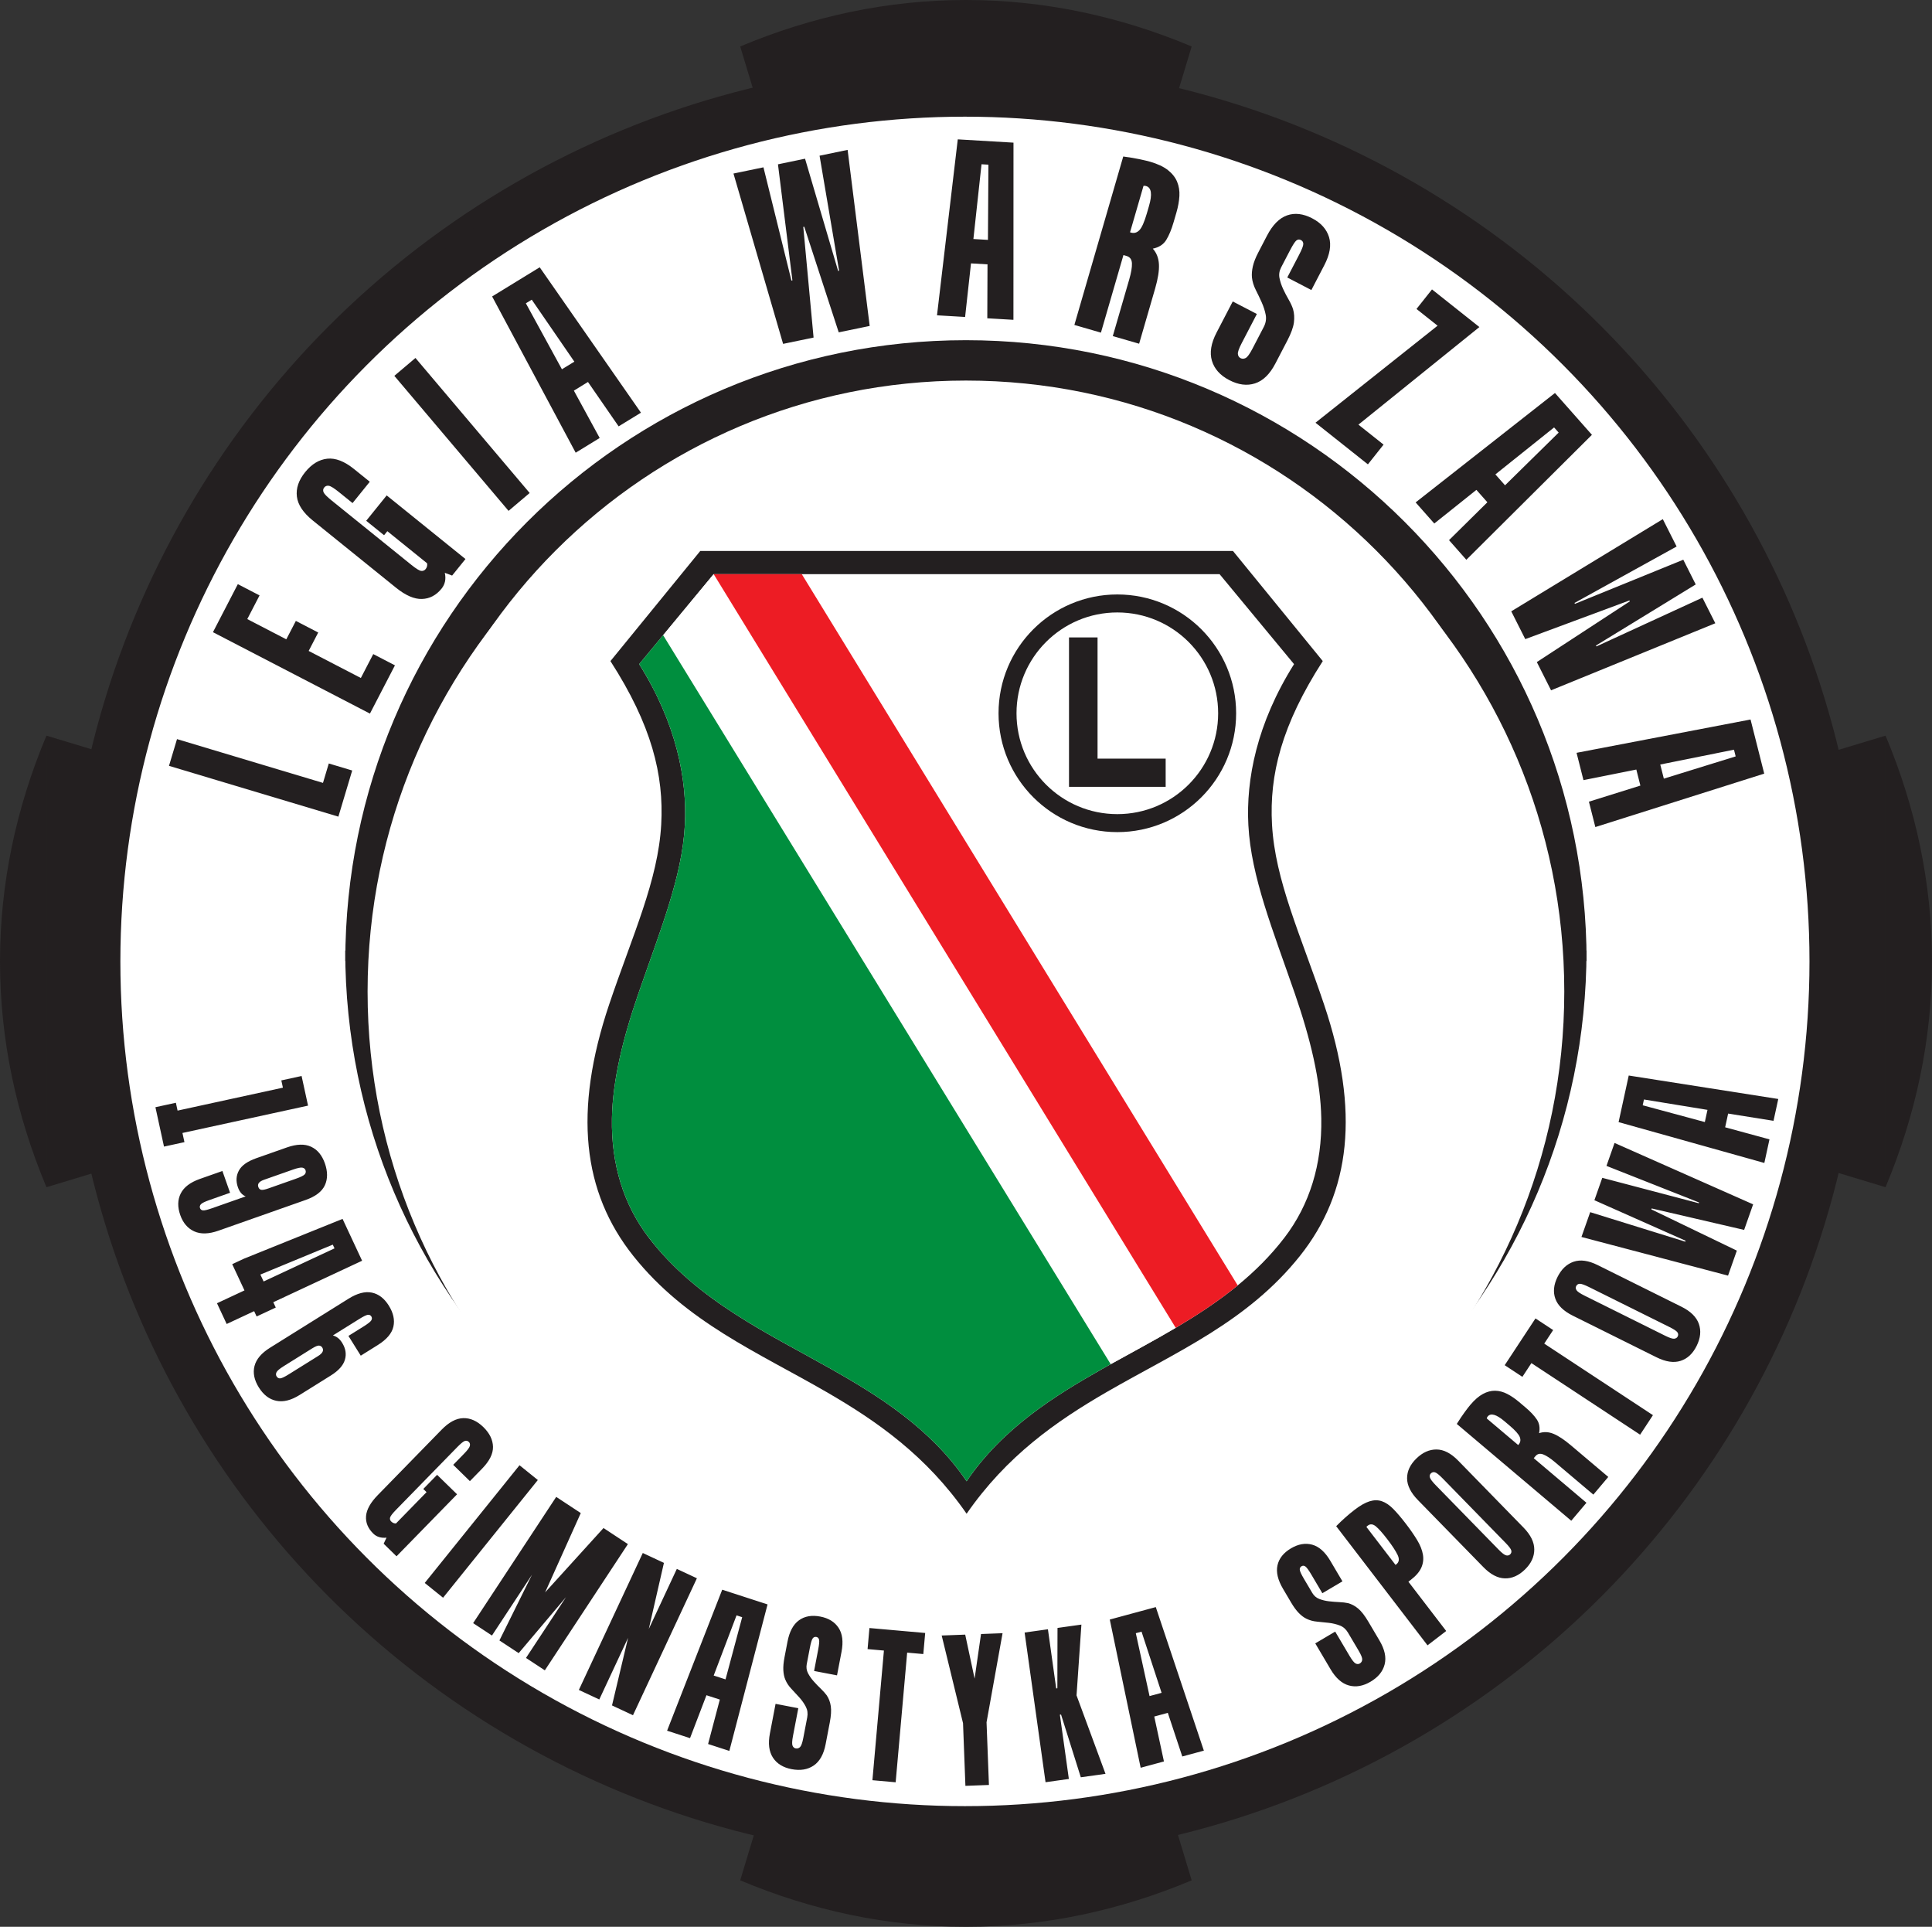 <?xml version="1.0" encoding="utf-8"?>
<!-- Generator: Adobe Illustrator 16.0.3, SVG Export Plug-In . SVG Version: 6.00 Build 0)  -->
<!DOCTYPE svg PUBLIC "-//W3C//DTD SVG 1.1//EN" "http://www.w3.org/Graphics/SVG/1.1/DTD/svg11.dtd">
<svg version="1.1" id="Layer_1" xmlns="http://www.w3.org/2000/svg" xmlns:xlink="http://www.w3.org/1999/xlink" x="0px" y="0px"
	 width="200px" height="199.42px" viewBox="0 0 200 199.42" enable-background="new 0 0 200 199.42" xml:space="preserve">
<rect x="0" y="0" width="200" height="199.42" fill="#333333" stroke="none"/>
<path fill="#231F20" d="M4.813,122.872V76.138l23.974,7.248v32.238L4.813,122.872z M4.812,122.878C1.676,115.41,0,107.578,0,99.504
	c0-8.076,1.676-15.907,4.812-23.375V122.878z"/>
<path fill="#231F20" d="M123.361,4.813H76.627l7.248,23.974h32.238L123.361,4.813z M123.368,4.812C115.899,1.676,108.067,0,99.993,0
	S84.087,1.676,76.618,4.812H123.368z"/>
<path fill="#231F20" d="M123.361,194.607H76.627l7.248-23.974h32.238L123.361,194.607z M123.368,194.609
	c-7.468,3.135-15.3,4.811-23.375,4.811s-15.906-1.676-23.375-4.811H123.368z"/>
<path fill="#231F20" d="M195.187,122.872V76.138l-23.974,7.248v32.238L195.187,122.872z M195.188,122.878
	c3.136-7.469,4.812-15.301,4.812-23.374c0-8.076-1.676-15.907-4.812-23.375V122.878z"/>
<path fill="#FFFFFF" d="M99.889,190.578c50.299,0,91.075-40.774,91.075-91.075c0-50.299-40.775-91.073-91.075-91.073
	C49.59,8.43,8.813,49.204,8.813,99.503C8.813,149.804,49.59,190.578,99.889,190.578"/>
<circle fill="none" stroke="#231F20" stroke-width="3.97" cx="99.889" cy="99.504" r="91.074"/>
<path fill="#FFFFFF" d="M99.889,188.88c49.361,0,89.377-40.016,89.377-89.376c0-49.362-40.016-89.376-89.377-89.376
	S10.512,50.142,10.512,99.504C10.512,148.864,50.528,188.88,99.889,188.88"/>
<circle fill="none" stroke="#231F20" stroke-width="3.896" cx="99.889" cy="99.504" r="89.376"/>
<path fill="none" stroke="#231F20" stroke-width="4.178" d="M162.153,99.458c0-34.331-27.83-62.16-62.16-62.16
	s-62.16,27.83-62.16,62.16"/>
<path fill="none" stroke="#231F20" stroke-width="4.178" d="M162.146,98.378c0,34.33-27.83,62.159-62.161,62.159
	c-34.329,0-62.158-27.829-62.158-62.159"/>
<polygon fill="#FFFFFF" points="85.723,162.873 96.213,156.112 106.005,157.511 113.582,162.29 "/>
<path fill="#FFFFFF" d="M99.993,164.569c34.209,0,61.941-27.732,61.941-61.942s-27.732-61.941-61.941-61.941
	c-34.209,0-61.941,27.731-61.941,61.941S65.784,164.569,99.993,164.569"/>
<path fill="#FFFFFF" d="M120.669,81.435h-10.006V65.972h2.956v12.544h7.05V81.435z M115.665,63.387
	c-5.764,0-10.436,4.674-10.436,10.437c0,5.765,4.672,10.437,10.436,10.437c5.766,0,10.437-4.672,10.437-10.437
	C126.102,68.061,121.431,63.387,115.665,63.387"/>
<path fill="#FFFFFF" d="M115.665,86.122c-6.791,0-12.297-5.506-12.297-12.298s5.507-12.299,12.297-12.299
	c6.793,0,12.299,5.507,12.299,12.299S122.458,86.122,115.665,86.122 M132.977,128.08c2.6-3.402,3.887-7.573,3.803-12.327
	c-0.072-3.937-1.134-8.276-2.733-12.909c-2.279-6.605-4.528-12.071-4.815-17.439c-0.254-4.735,0.876-10.543,4.729-16.67
	l-7.708-9.313H83.001l45.125,73.612C129.888,131.59,131.534,129.967,132.977,128.08"/>
<path fill="#231F20" d="M124.822,135.475c-0.98,0.658-1.98,1.281-2.988,1.879c-0.042,0.024-0.081,0.05-0.122,0.075l-0.002-0.002
	c-2.25,1.328-4.534,2.542-6.732,3.764c-0.296,0.166-0.591,0.331-0.884,0.497c-4.771,2.699-10.285,6.084-14.031,11.621
	c-3.746-5.536-9.26-8.922-14.031-11.621c-6.466-3.657-13.875-7.059-18.882-13.606c-2.599-3.402-3.888-7.573-3.804-12.327
	c0.072-3.937,1.135-8.276,2.734-12.909c2.279-6.605,4.527-12.071,4.814-17.438c0.254-4.735-0.875-10.544-4.729-16.671l2.482-2.997
	l5.226-6.315h0.007H83h43.252l7.708,9.312c-3.853,6.127-4.983,11.936-4.729,16.671c0.286,5.367,2.535,10.833,4.814,17.438
	c1.6,4.633,2.663,8.972,2.734,12.909c0.084,4.753-1.203,8.924-3.803,12.327c-1.444,1.887-3.088,3.51-4.851,4.955l0.002,0.003
	c-0.024,0.021-0.048,0.037-0.073,0.057c-0.457,0.373-0.922,0.733-1.393,1.084c-0.098,0.072-0.197,0.142-0.295,0.213
	c-0.388,0.285-0.781,0.562-1.18,0.834C125.066,135.31,124.945,135.393,124.822,135.475 M137.062,103.947
	c-2.42-7.187-5.063-12.808-5.384-18.618c-0.283-5.125,0.986-10.279,5.255-16.908l-9.299-11.398H72.492l-9.299,11.398
	c4.269,6.629,5.539,11.783,5.256,16.908c-0.322,5.81-2.964,11.431-5.385,18.618c-3.725,11.066-2.764,19.435,2.499,26.042
	c5.448,6.838,12.838,9.943,20.007,14.087c5.231,3.026,10.343,6.604,14.494,12.592c4.151-5.988,9.263-9.566,14.495-12.592
	c7.168-4.144,14.559-7.25,20.007-14.087C139.828,123.382,140.788,115.013,137.062,103.947"/>
<path fill="#FFFFFF" d="M73.874,59.423l-5.227,6.315l46.332,75.452c2.197-1.222,4.483-2.436,6.731-3.764L73.88,59.423H73.874z"/>
<path fill="#008E3E" d="M66.166,68.735c3.853,6.126,4.982,11.936,4.729,16.67c-0.287,5.367-2.535,10.833-4.814,17.439
	c-1.6,4.632-2.664,8.972-2.734,12.91c-0.085,4.753,1.203,8.923,3.803,12.326c5.008,6.548,12.416,9.949,18.883,13.606
	c4.771,2.7,10.285,6.085,14.031,11.621c3.746-5.536,9.26-8.921,14.031-11.621c0.293-0.166,0.587-0.33,0.884-0.496L68.646,65.738
	L66.166,68.735z"/>
<path fill="#ED1C24" d="M126.368,134.394c0.098-0.072,0.197-0.143,0.294-0.215c0.471-0.35,0.935-0.71,1.394-1.084
	c0.023-0.019,0.048-0.036,0.072-0.056l-0.002-0.004L83,59.423h-9.12l47.83,78.003l0.001,0.001c0.042-0.023,0.082-0.049,0.122-0.075
	c1.009-0.596,2.009-1.22,2.99-1.877l0.364-0.25C125.585,134.956,125.978,134.677,126.368,134.394"/>
<path fill="#231F20" d="M115.665,84.261c-5.764,0-10.436-4.672-10.436-10.437c0-5.765,4.672-10.437,10.436-10.437
	c5.766,0,10.437,4.672,10.437,10.437C126.102,79.588,121.431,84.261,115.665,84.261 M115.665,61.525
	c-6.791,0-12.297,5.507-12.297,12.299s5.506,12.298,12.297,12.298c6.793,0,12.299-5.506,12.299-12.298
	S122.458,61.525,115.665,61.525"/>
<polygon fill="#231F20" points="113.618,65.972 110.663,65.972 110.663,81.435 120.669,81.435 120.669,78.517 113.618,78.517 "/>
<path fill="#231F20" d="M179.501,77.591l0.175,0.695l-7.436,2.302l-0.37-1.462L179.501,77.591z M163.205,77.915l0.715,2.826
	l5.472-1.095l0.42,1.661l-5.328,1.665l0.665,2.627l17.483-5.53l-1.416-5.602L163.205,77.915z M156.445,63.271l1.45,2.877
	l10.781-4.002l0.045,0.091l-9.629,6.286l1.473,2.922l17.003-6.939l-1.336-2.648l-10.972,5.045l-0.046-0.092l10.327-6.322
	l-1.288-2.558l-11.214,4.565l-0.047-0.091l10.57-5.843l-1.428-2.831L156.445,63.271z M160.878,44.237l0.474,0.536l-5.551,5.456
	l-0.999-1.13L160.878,44.237z M146.546,51.999l1.931,2.183l4.361-3.482l1.135,1.283l-3.971,3.922l1.794,2.031l13-12.933
	l-3.827-4.328L146.546,51.999z M146.636,31.977l2.183,1.732l-12.64,10.042l5.427,4.309l1.621-2.043l-2.603-2.067l12.523-10.101
	l-4.907-3.895L146.636,31.977z M129.919,39.679c0.832-0.268,1.535-0.954,2.109-2.058l1.24-2.381c0.385-0.741,0.61-1.358,0.676-1.853
	c0.064-0.495,0.036-0.957-0.087-1.386c-0.094-0.298-0.245-0.627-0.452-0.985c-0.208-0.357-0.399-0.727-0.577-1.107
	c-0.176-0.38-0.302-0.758-0.376-1.132c-0.074-0.375-0.017-0.744,0.172-1.106l0.921-1.77c0.292-0.559,0.51-0.897,0.657-1.013
	c0.146-0.116,0.302-0.131,0.469-0.044c0.167,0.086,0.248,0.225,0.245,0.416c-0.003,0.19-0.15,0.566-0.442,1.125l-1.216,2.335
	l2.495,1.298l1.334-2.563c0.583-1.119,0.747-2.09,0.494-2.914c-0.254-0.824-0.833-1.471-1.741-1.943
	c-0.938-0.489-1.807-0.59-2.608-0.306c-0.802,0.285-1.494,0.986-2.076,2.105l-0.896,1.724c-0.284,0.544-0.472,1.027-0.567,1.449
	c-0.095,0.422-0.125,0.804-0.093,1.147c0.046,0.429,0.178,0.856,0.396,1.288c0.218,0.431,0.422,0.859,0.613,1.285
	s0.33,0.854,0.414,1.282s0.017,0.854-0.204,1.277l-1.169,2.245c-0.283,0.545-0.516,0.864-0.701,0.96s-0.359,0.101-0.526,0.014
	c-0.167-0.086-0.26-0.23-0.279-0.433c-0.02-0.203,0.112-0.576,0.396-1.12l1.569-3.017l-2.495-1.298l-1.675,3.22
	c-0.575,1.104-0.735,2.078-0.482,2.92c0.253,0.843,0.848,1.508,1.787,1.996C128.196,39.835,129.088,39.949,129.919,39.679
	 M118.946,21.312l-0.221,0.761c-0.261,0.9-0.519,1.482-0.772,1.746c-0.254,0.263-0.545,0.348-0.873,0.253l-0.099-0.029l1.397-4.812
	c0.107-0.005,0.193,0.003,0.26,0.022C119.196,19.413,119.299,20.1,118.946,21.312 M118.004,16.485
	c-0.468-0.1-1.043-0.197-1.726-0.288l-5.059,17.434l2.749,0.797l2.33-8.029l0.319,0.092c0.359,0.105,0.547,0.363,0.561,0.776
	c0.014,0.412-0.08,0.961-0.279,1.649l-1.703,5.869l2.726,0.79l1.653-5.696c0.299-1.032,0.432-1.872,0.398-2.521
	c-0.034-0.648-0.245-1.189-0.634-1.622c0.642-0.133,1.107-0.437,1.396-0.912c0.289-0.475,0.54-1.082,0.753-1.818L121.782,22
	c0.175-0.605,0.278-1.174,0.309-1.708c0.03-0.532-0.048-1.025-0.236-1.479c-0.188-0.454-0.506-0.856-0.953-1.208
	c-0.449-0.353-1.066-0.642-1.852-0.87C118.82,16.669,118.472,16.585,118.004,16.485 M101.607,17.001l0.715,0.042l-0.05,7.784
	l-1.506-0.089L101.607,17.001z M96.998,32.634l2.909,0.172l0.61-5.547l1.709,0.1l-0.022,5.583l2.706,0.159l0.006-18.338l-5.768-0.34
	L96.998,32.634z M81.067,35.59l3.154-0.653l-1.065-11.45l0.101-0.021l3.568,10.932l3.205-0.663l-2.285-18.222l-2.904,0.602
	l2.021,11.905l-0.1,0.021l-3.423-11.615l-2.804,0.581l1.495,12.014l-0.1,0.021l-2.897-11.724l-3.104,0.643L81.067,35.59z
	 M54.437,31.391l0.61-0.374l4.41,6.414l-1.287,0.788L54.437,31.391z M59.594,46.853l2.485-1.523l-2.672-4.9l1.46-0.896l3.173,4.593
	l2.311-1.416L55.871,27.664l-4.926,3.019L59.594,46.853z M40.822,38.899l11.824,13.975l2.186-1.85L43.008,37.049L40.822,38.899z
	 M34.032,50.276c0.197,0.028,0.541,0.24,1.032,0.636l1.433,1.156l1.783-2.208l-1.632-1.316c-0.994-0.803-1.917-1.159-2.768-1.07
	c-0.852,0.092-1.614,0.555-2.289,1.39s-0.96,1.678-0.858,2.527c0.102,0.85,0.651,1.676,1.646,2.479l8.613,6.955
	c0.995,0.803,1.891,1.193,2.688,1.167c0.797-0.023,1.474-0.381,2.031-1.07c0.364-0.451,0.477-0.997,0.335-1.636l0.757,0.284
	l1.382-1.711l-8.155-6.585L37.909,53.9l1.85,1.494l0.338-0.418l4.118,3.325c0.037,0.227-0.016,0.426-0.155,0.599
	c-0.118,0.146-0.271,0.208-0.462,0.186c-0.189-0.022-0.53-0.232-1.021-0.628l-8.235-6.649c-0.491-0.396-0.773-0.684-0.847-0.864
	c-0.074-0.18-0.052-0.343,0.066-0.489C33.678,50.309,33.835,50.249,34.032,50.276 M22.045,65.429l16.251,8.427l2.589-4.994
	l-2.247-1.165l-1.283,2.474l-5.402-2.801l0.989-1.906l-2.315-1.201l-0.989,1.906l-4.04-2.095l1.271-2.451l-2.248-1.166
	L22.045,65.429z M17.494,79.263l17.535,5.258l1.431-4.776l-2.424-0.727l-0.601,2.009l-15.111-4.531L17.494,79.263z"/>
<path fill="#231F20" d="M170.052,114.394l0.13-0.6l6.576,1.075l-0.274,1.261L170.052,114.394z M182.644,120.363l0.531-2.441
	l-4.588-1.25l0.309-1.42l4.698,0.75l0.492-2.26l-15.48-2.428l-1.05,4.822L182.644,120.363z M178.886,132.024l0.912-2.588
	l-8.852-4.268l0.034-0.097l9.572,2.222l0.932-2.646l-14.346-6.355l-0.836,2.375l9.584,3.787l-0.027,0.078l-9.992-2.629l-0.816,2.317
	l9.441,4.194l-0.034,0.096l-9.842-3.054l-0.905,2.568L178.886,132.024z M163.536,132.869c0.17-0.006,0.495,0.108,0.972,0.345
	l8.306,4.127c0.464,0.23,0.742,0.415,0.834,0.552c0.092,0.137,0.101,0.279,0.028,0.426c-0.067,0.135-0.186,0.213-0.356,0.234
	c-0.171,0.022-0.488-0.082-0.953-0.313l-8.306-4.128c-0.478-0.236-0.763-0.428-0.857-0.575c-0.095-0.146-0.11-0.286-0.042-0.421
	C163.239,132.958,163.365,132.875,163.536,132.869 M161.008,134.413c0.249,0.695,0.85,1.28,1.803,1.754l8.672,4.31
	c0.953,0.473,1.784,0.597,2.491,0.369c0.708-0.228,1.262-0.746,1.663-1.552c0.401-0.807,0.477-1.564,0.229-2.275
	c-0.25-0.71-0.851-1.303-1.804-1.777l-8.673-4.309c-0.953-0.474-1.783-0.59-2.491-0.347s-1.262,0.768-1.663,1.574
	C160.834,132.967,160.759,133.718,161.008,134.413 M155.767,141.294l1.83,1.205l0.934-1.42l11.253,7.407l1.328-2.019l-11.253-7.406
	l0.923-1.403l-1.83-1.204L155.767,141.294z M155.737,147.09l0.516,0.437c0.604,0.511,0.962,0.912,1.074,1.203
	c0.111,0.292,0.075,0.546-0.111,0.765l-0.053,0.063l-3.252-2.75c0.005-0.068,0.037-0.138,0.099-0.212
	C154.327,146.221,154.903,146.386,155.737,147.09 M151.633,146.142c-0.243,0.33-0.519,0.74-0.827,1.231l11.851,10.02l1.572-1.86
	l-5.456-4.614l0.184-0.219c0.204-0.239,0.47-0.295,0.801-0.168c0.33,0.128,0.73,0.39,1.198,0.786l3.987,3.372l1.546-1.83
	l-3.877-3.278c-0.688-0.582-1.287-0.978-1.798-1.186c-0.512-0.208-1.007-0.23-1.488-0.064c0.109-0.552,0.03-1.023-0.234-1.418
	c-0.266-0.395-0.649-0.804-1.148-1.226l-0.688-0.583c-0.407-0.344-0.814-0.622-1.225-0.835c-0.41-0.212-0.826-0.322-1.248-0.331
	c-0.422-0.008-0.846,0.103-1.272,0.333c-0.426,0.229-0.864,0.609-1.314,1.141C152.064,145.567,151.876,145.811,151.633,146.142
	 M148.557,152.384c0.164,0.05,0.431,0.265,0.803,0.646l6.479,6.637c0.363,0.371,0.565,0.636,0.607,0.796
	c0.041,0.16,0.003,0.297-0.115,0.411c-0.107,0.105-0.245,0.14-0.413,0.104c-0.169-0.036-0.434-0.239-0.796-0.611l-6.48-6.635
	c-0.372-0.382-0.578-0.656-0.62-0.826c-0.042-0.169-0.008-0.307,0.099-0.412C148.249,152.37,148.393,152.333,148.557,152.384
	 M145.661,153.008c0.006,0.737,0.381,1.488,1.124,2.249l6.767,6.929c0.743,0.763,1.486,1.153,2.23,1.171
	c0.742,0.019,1.436-0.288,2.081-0.917c0.646-0.629,0.966-1.32,0.965-2.073c0-0.753-0.372-1.51-1.117-2.271l-6.765-6.929
	c-0.744-0.762-1.49-1.145-2.238-1.149c-0.748-0.005-1.444,0.308-2.089,0.938C145.976,151.584,145.655,152.269,145.661,153.008
	 M142.423,157.971c0.299,0.245,0.697,0.69,1.195,1.341c0.499,0.65,0.851,1.188,1.058,1.614c0.206,0.427,0.163,0.752-0.129,0.977
	l-0.081,0.063l-3.016-3.933c0.014-0.027,0.064-0.074,0.15-0.141C141.85,157.701,142.124,157.728,142.423,157.971 M138.321,157.956
	l9.456,12.332l1.934-1.483l-3.913-5.102l0.228-0.175c0.542-0.414,0.91-0.838,1.103-1.27c0.194-0.433,0.252-0.884,0.172-1.358
	c-0.079-0.472-0.276-0.969-0.591-1.494c-0.316-0.522-0.704-1.088-1.171-1.695c-0.481-0.628-0.918-1.141-1.308-1.539
	c-0.392-0.397-0.785-0.663-1.179-0.797c-0.397-0.136-0.821-0.133-1.273,0.007s-0.97,0.434-1.555,0.883
	C139.596,156.746,138.961,157.31,138.321,157.956 M143.337,172.263c0.188-0.729,0.01-1.553-0.531-2.469l-1.167-1.975
	c-0.362-0.609-0.708-1.056-1.04-1.335c-0.332-0.279-0.685-0.467-1.059-0.563c-0.254-0.055-0.557-0.091-0.906-0.106
	c-0.351-0.015-0.704-0.044-1.062-0.085c-0.358-0.042-0.69-0.123-0.999-0.242c-0.308-0.12-0.55-0.325-0.723-0.619l-0.865-1.463
	c-0.271-0.458-0.416-0.77-0.432-0.934c-0.019-0.164,0.044-0.288,0.185-0.371c0.129-0.076,0.261-0.067,0.396,0.027
	c0.135,0.095,0.339,0.371,0.61,0.829l1.146,1.938l2.08-1.229l-1.26-2.133c-0.542-0.916-1.167-1.47-1.876-1.663
	c-0.708-0.191-1.437-0.065-2.189,0.379c-0.775,0.459-1.242,1.043-1.4,1.755c-0.158,0.712,0.034,1.525,0.577,2.442l0.843,1.428
	c0.265,0.447,0.526,0.803,0.787,1.069c0.261,0.267,0.524,0.464,0.79,0.592c0.336,0.167,0.709,0.268,1.12,0.303
	c0.408,0.035,0.813,0.077,1.215,0.125c0.4,0.048,0.776,0.141,1.125,0.274c0.35,0.135,0.628,0.378,0.836,0.73l1.105,1.868
	c0.264,0.448,0.389,0.757,0.373,0.934c-0.015,0.175-0.1,0.309-0.251,0.398c-0.13,0.076-0.271,0.078-0.427,0.002
	c-0.155-0.075-0.364-0.335-0.629-0.781l-1.491-2.521l-2.062,1.219l1.583,2.679c0.542,0.917,1.173,1.475,1.894,1.675
	c0.721,0.201,1.47,0.071,2.246-0.388C142.663,173.589,143.15,172.992,143.337,172.263 M117.579,169.032l0.593-0.16l2.075,6.332
	L119,175.54L117.579,169.032z M118.081,182.959l2.41-0.653l-1.003-4.649l1.404-0.38l1.498,4.515l2.233-0.604l-4.976-14.858
	l-4.763,1.289L118.081,182.959z M111.885,183.945l2.556-0.358l-2.998-8.119l0.504-7.327l-2.474,0.347l-0.015,6.245l-0.121,0.016
	l-0.856-6.123l-2.413,0.338l2.167,15.491l2.413-0.337l-0.93-6.65l0.121-0.017L111.885,183.945z M99.918,169.18l-2.435,0.091
	l2.209,9.075l0.247,6.485l2.435-0.092l-0.247-6.485l1.658-9.222l-2.23,0.085l-0.665,4.614L99.918,169.18z M90.004,168.497
	l-0.193,2.182l1.692,0.15l-1.191,13.419l2.406,0.214l1.191-13.419l1.672,0.148l0.194-2.182L90.004,168.497z M84.232,182.729
	c0.623-0.423,1.035-1.158,1.236-2.203l0.431-2.251c0.134-0.697,0.168-1.261,0.105-1.689c-0.063-0.43-0.205-0.803-0.421-1.123
	c-0.154-0.21-0.357-0.437-0.609-0.68c-0.253-0.243-0.499-0.498-0.74-0.767c-0.24-0.268-0.436-0.549-0.589-0.842
	c-0.151-0.293-0.196-0.607-0.131-0.942l0.32-1.669c0.1-0.522,0.197-0.852,0.293-0.986c0.095-0.135,0.224-0.187,0.384-0.156
	c0.147,0.029,0.24,0.123,0.28,0.284c0.038,0.16,0.007,0.501-0.093,1.025l-0.423,2.211l2.373,0.455l0.466-2.434
	c0.2-1.045,0.099-1.874-0.305-2.487c-0.404-0.613-1.035-1-1.892-1.165c-0.885-0.17-1.623-0.04-2.212,0.39
	c-0.589,0.428-0.984,1.166-1.184,2.211l-0.312,1.628c-0.098,0.51-0.137,0.95-0.118,1.322c0.019,0.371,0.085,0.693,0.2,0.966
	c0.142,0.348,0.354,0.67,0.638,0.967c0.284,0.298,0.561,0.597,0.829,0.899c0.269,0.301,0.489,0.618,0.662,0.95
	c0.172,0.332,0.22,0.699,0.144,1.102l-0.408,2.131c-0.098,0.51-0.21,0.825-0.338,0.946c-0.127,0.122-0.279,0.166-0.453,0.133
	c-0.147-0.029-0.254-0.123-0.321-0.281c-0.067-0.159-0.052-0.493,0.045-1.003l0.551-2.875l-2.353-0.451l-0.585,3.057
	c-0.201,1.045-0.097,1.881,0.311,2.509c0.408,0.626,1.055,1.025,1.939,1.194C82.849,183.276,83.609,183.152,84.232,182.729
	 M76.247,167.186l0.584,0.19l-1.724,6.436l-1.226-0.397L76.247,167.186z M69.057,179.123l2.375,0.771l1.7-4.442l1.383,0.449
	l-1.214,4.6l2.201,0.714l3.955-15.162l-4.693-1.523L69.057,179.123z M59.923,174.905l2.115,0.987l2.98-6.381l-1.663,6.997
	l2.171,1.014l6.617-14.174l-2.078-0.97l-2.902,6.215l1.567-6.839l-2.189-1.022L59.923,174.905z M56.401,172.876l8.6-13.065
	l-2.525-1.663l-6.045,6.659l3.691-8.208l-2.543-1.674l-8.6,13.065l1.949,1.284l4.142-6.293l-3.369,6.802l1.993,1.313l4.899-5.796
	l-4.142,6.293L56.401,172.876z M53.78,151.649l-9.812,12.183l1.898,1.528l9.811-12.182L53.78,151.649z M48.638,149.653
	c-0.042,0.17-0.248,0.445-0.62,0.826l-1.102,1.128l1.728,1.687l1.259-1.289c0.772-0.791,1.149-1.548,1.131-2.271
	s-0.35-1.4-0.993-2.03c-0.655-0.639-1.35-0.949-2.083-0.93c-0.733,0.018-1.476,0.413-2.23,1.184l-6.623,6.783
	c-0.752,0.771-1.156,1.493-1.211,2.164c-0.055,0.672,0.196,1.279,0.752,1.822c0.342,0.334,0.797,0.473,1.366,0.418l-0.296,0.626
	l1.333,1.302l6.266-6.417l-2.066-2.016l-1.43,1.464l0.337,0.33l-3.161,3.237c-0.184,0.011-0.348-0.054-0.494-0.197
	c-0.118-0.115-0.158-0.25-0.121-0.404c0.037-0.154,0.241-0.422,0.613-0.804l6.322-6.474c0.372-0.381,0.637-0.6,0.795-0.654
	c0.16-0.056,0.302-0.021,0.429,0.104C48.646,149.347,48.679,149.484,48.638,149.653 M32.945,140.335l-3.041,1.897
	c-0.436,0.273-0.733,0.414-0.892,0.426c-0.16,0.012-0.286-0.056-0.379-0.206c-0.079-0.126-0.083-0.266-0.013-0.421
	c0.07-0.156,0.323-0.369,0.758-0.641l2.92-1.824c0.344-0.213,0.587-0.314,0.732-0.301c0.143,0.013,0.255,0.083,0.334,0.209
	C33.542,139.763,33.402,140.049,32.945,140.335 M38.433,136.659c-0.086,0.141-0.354,0.351-0.8,0.63l-1.563,0.975l1.276,2.045
	l1.753-1.095c0.928-0.579,1.469-1.215,1.625-1.91c0.156-0.693-0.002-1.419-0.474-2.175c-0.472-0.756-1.06-1.205-1.761-1.348
	c-0.703-0.143-1.506,0.068-2.411,0.633l-8.125,5.073c-0.894,0.558-1.429,1.19-1.608,1.899c-0.179,0.708-0.028,1.446,0.45,2.213
	c0.48,0.767,1.08,1.228,1.805,1.379c0.725,0.154,1.533-0.049,2.426-0.607l3.23-2.016c0.79-0.494,1.273-1.033,1.447-1.62
	c0.175-0.587,0.081-1.173-0.284-1.757c-0.136-0.217-0.281-0.386-0.435-0.504c-0.154-0.119-0.328-0.206-0.521-0.26l2.698-1.683
	c0.447-0.279,0.75-0.429,0.913-0.451c0.162-0.021,0.285,0.037,0.371,0.174C38.523,136.383,38.519,136.517,38.433,136.659
	 M26.954,131.914l7.495-3.097l0.18,0.386l-7.34,3.427L26.954,131.914z M24.038,130.839l1.269,2.716l-2.845,1.328l1.003,2.147
	l2.844-1.328l0.256,0.551l1.982-0.925l-0.257-0.551l9.194-4.293l-2.022-4.331l-10.194,4.112L24.038,130.839z M27.337,122.102
	l2.961-1.042c0.496-0.175,0.83-0.246,0.999-0.212s0.278,0.12,0.328,0.26c0.058,0.166,0.031,0.312-0.082,0.438
	c-0.114,0.125-0.418,0.275-0.915,0.45l-2.827,0.997c-0.369,0.13-0.624,0.18-0.763,0.149c-0.14-0.028-0.238-0.126-0.296-0.292
	C26.628,122.53,26.827,122.281,27.337,122.102 M20.792,124.644c0.107-0.124,0.402-0.271,0.886-0.441l2.139-0.754l-0.793-2.254
	l-2.332,0.821c-0.992,0.35-1.653,0.851-1.981,1.503c-0.329,0.652-0.345,1.398-0.049,2.239c0.286,0.815,0.767,1.375,1.44,1.684
	c0.674,0.306,1.507,0.284,2.501-0.065l9.036-3.183c1.032-0.364,1.696-0.874,1.995-1.53c0.298-0.656,0.297-1.411-0.003-2.264
	c-0.296-0.841-0.773-1.414-1.432-1.718c-0.658-0.305-1.49-0.281-2.497,0.074l-3.171,1.116c-0.917,0.324-1.518,0.75-1.803,1.28
	c-0.286,0.53-0.319,1.107-0.099,1.731c0.171,0.483,0.438,0.797,0.804,0.94l-3.458,1.218c-0.484,0.171-0.804,0.248-0.96,0.232
	c-0.156-0.017-0.259-0.095-0.309-0.235C20.657,124.897,20.685,124.767,20.792,124.644 M16.09,114.593l0.887,4.077l2.117-0.461
	l-0.207-0.949l13.002-2.83l-0.668-3.067l-2.098,0.456l0.164,0.752l-10.904,2.374l-0.176-0.812L16.09,114.593z"/>
</svg>
